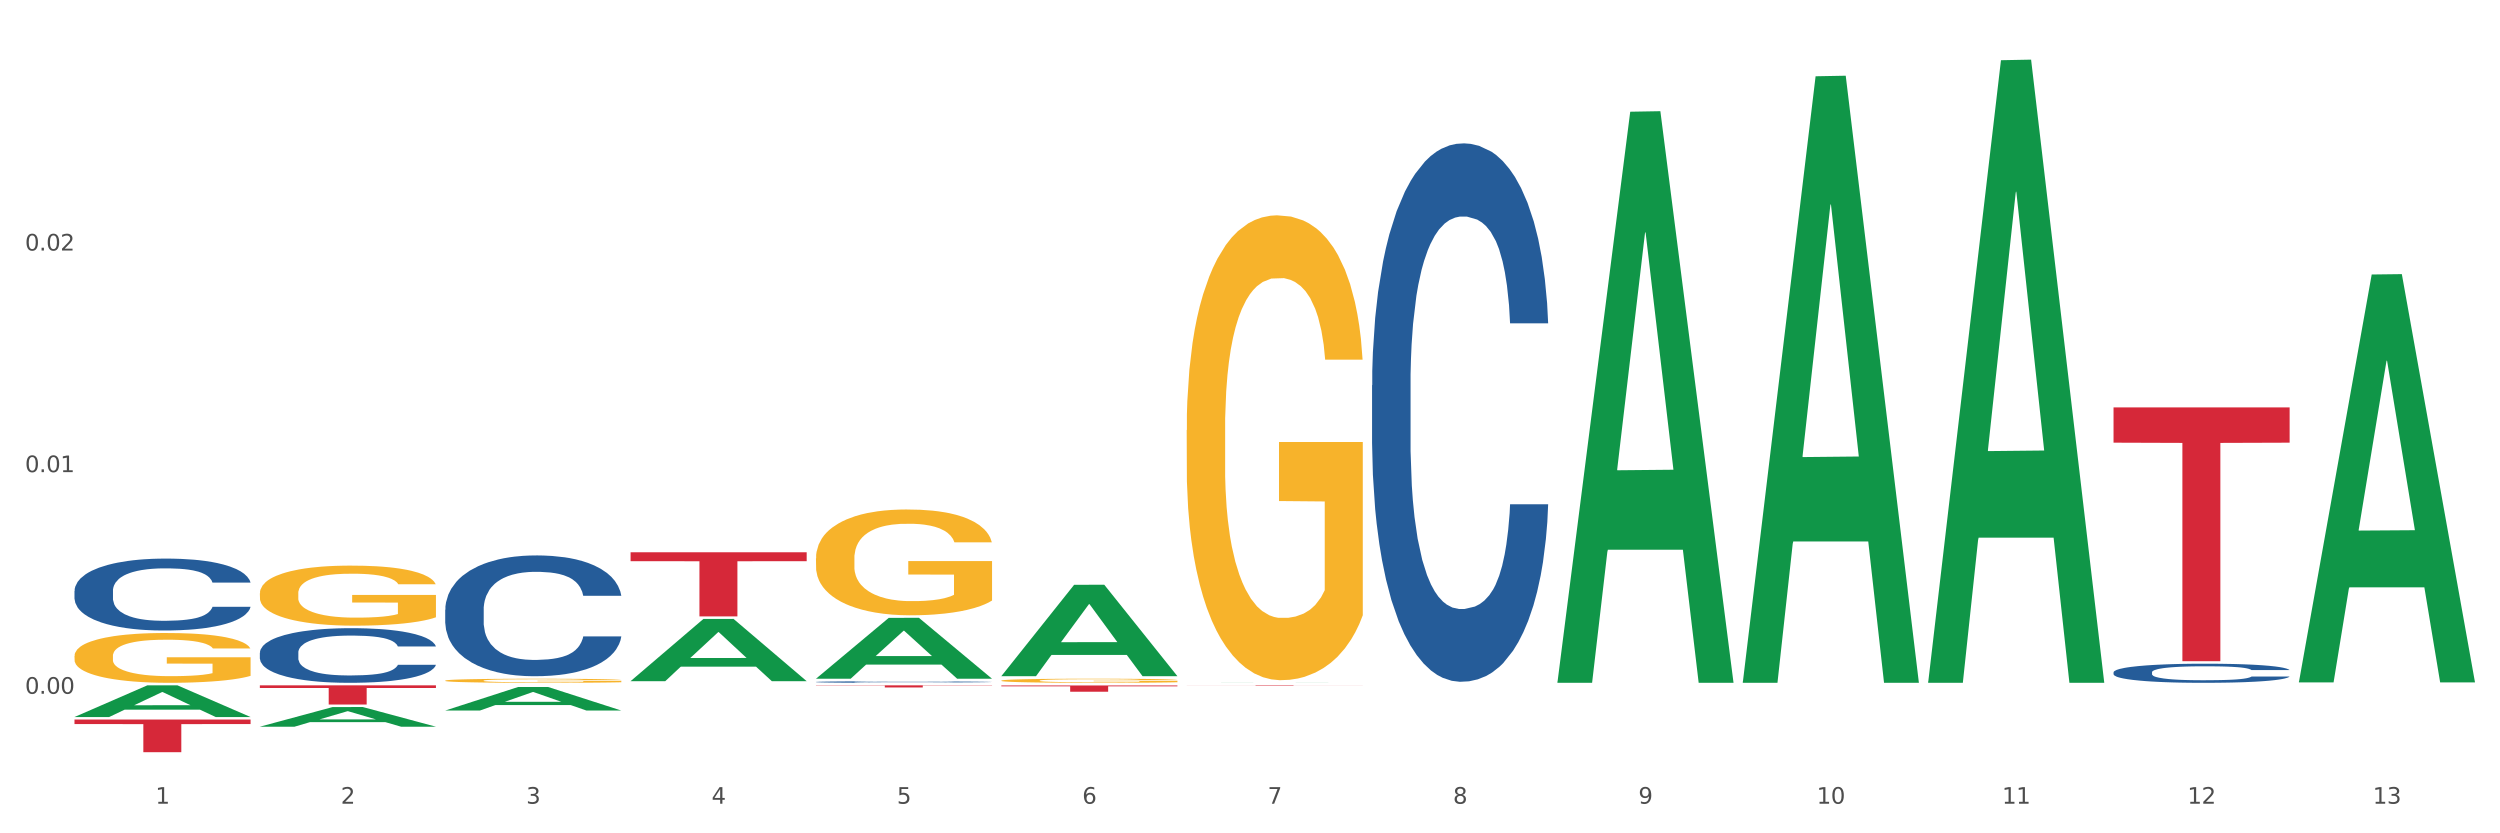 <?xml version="1.0" encoding="utf-8" standalone="no"?>
<!DOCTYPE svg PUBLIC "-//W3C//DTD SVG 1.1//EN"
  "http://www.w3.org/Graphics/SVG/1.1/DTD/svg11.dtd">
<svg xmlns:xlink="http://www.w3.org/1999/xlink" width="1080pt" height="360pt" viewBox="0 0 1080 360" xmlns="http://www.w3.org/2000/svg" version="1.1">
 <rect x="0" y="0" width="1080" height="360" fill="#333333" stroke="none"/>
 <defs>
  <style type="text/css">*{stroke-linejoin: round; stroke-linecap: butt}</style>
 </defs>
 <g id="figure_1">
  <g id="patch_1">
   <path d="M 0 360 
L 1080 360 
L 1080 0 
L 0 0 
z
" style="fill: #ffffff; stroke: #ffffff; stroke-linejoin: miter"/>
  </g>
  <g id="axes_1">
   <g id="matplotlib.axis_1">
    <g id="xtick_1">
     <g id="text_1">
      <!-- 1 -->
      <g style="fill: #4d4d4d" transform="translate(67.159 347.204) scale(0.096 -0.096)">
       <defs>
        <path id="DejaVuSans-31" d="M 794 531 
L 1825 531 
L 1825 4091 
L 703 3866 
L 703 4441 
L 1819 4666 
L 2450 4666 
L 2450 531 
L 3481 531 
L 3481 0 
L 794 0 
L 794 531 
z
" transform="scale(0.016)"/>
       </defs>
       <use xlink:href="#DejaVuSans-31"/>
      </g>
     </g>
    </g>
    <g id="xtick_2">
     <g id="text_2">
      <!-- 2 -->
      <g style="fill: #4d4d4d" transform="translate(147.238 347.204) scale(0.096 -0.096)">
       <defs>
        <path id="DejaVuSans-32" d="M 1228 531 
L 3431 531 
L 3431 0 
L 469 0 
L 469 531 
Q 828 903 1448 1529 
Q 2069 2156 2228 2338 
Q 2531 2678 2651 2914 
Q 2772 3150 2772 3378 
Q 2772 3750 2511 3984 
Q 2250 4219 1831 4219 
Q 1534 4219 1204 4116 
Q 875 4013 500 3803 
L 500 4441 
Q 881 4594 1212 4672 
Q 1544 4750 1819 4750 
Q 2544 4750 2975 4387 
Q 3406 4025 3406 3419 
Q 3406 3131 3298 2873 
Q 3191 2616 2906 2266 
Q 2828 2175 2409 1742 
Q 1991 1309 1228 531 
z
" transform="scale(0.016)"/>
       </defs>
       <use xlink:href="#DejaVuSans-32"/>
      </g>
     </g>
    </g>
    <g id="xtick_3">
     <g id="text_3">
      <!-- 3 -->
      <g style="fill: #4d4d4d" transform="translate(227.317 347.204) scale(0.096 -0.096)">
       <defs>
        <path id="DejaVuSans-33" d="M 2597 2516 
Q 3050 2419 3304 2112 
Q 3559 1806 3559 1356 
Q 3559 666 3084 287 
Q 2609 -91 1734 -91 
Q 1441 -91 1130 -33 
Q 819 25 488 141 
L 488 750 
Q 750 597 1062 519 
Q 1375 441 1716 441 
Q 2309 441 2620 675 
Q 2931 909 2931 1356 
Q 2931 1769 2642 2001 
Q 2353 2234 1838 2234 
L 1294 2234 
L 1294 2753 
L 1863 2753 
Q 2328 2753 2575 2939 
Q 2822 3125 2822 3475 
Q 2822 3834 2567 4026 
Q 2313 4219 1838 4219 
Q 1578 4219 1281 4162 
Q 984 4106 628 3988 
L 628 4550 
Q 988 4650 1302 4700 
Q 1616 4750 1894 4750 
Q 2613 4750 3031 4423 
Q 3450 4097 3450 3541 
Q 3450 3153 3228 2886 
Q 3006 2619 2597 2516 
z
" transform="scale(0.016)"/>
       </defs>
       <use xlink:href="#DejaVuSans-33"/>
      </g>
     </g>
    </g>
    <g id="xtick_4">
     <g id="text_4">
      <!-- 4 -->
      <g style="fill: #4d4d4d" transform="translate(307.396 347.204) scale(0.096 -0.096)">
       <defs>
        <path id="DejaVuSans-34" d="M 2419 4116 
L 825 1625 
L 2419 1625 
L 2419 4116 
z
M 2253 4666 
L 3047 4666 
L 3047 1625 
L 3713 1625 
L 3713 1100 
L 3047 1100 
L 3047 0 
L 2419 0 
L 2419 1100 
L 313 1100 
L 313 1709 
L 2253 4666 
z
" transform="scale(0.016)"/>
       </defs>
       <use xlink:href="#DejaVuSans-34"/>
      </g>
     </g>
    </g>
    <g id="xtick_5">
     <g id="text_5">
      <!-- 5 -->
      <g style="fill: #4d4d4d" transform="translate(387.475 347.204) scale(0.096 -0.096)">
       <defs>
        <path id="DejaVuSans-35" d="M 691 4666 
L 3169 4666 
L 3169 4134 
L 1269 4134 
L 1269 2991 
Q 1406 3038 1543 3061 
Q 1681 3084 1819 3084 
Q 2600 3084 3056 2656 
Q 3513 2228 3513 1497 
Q 3513 744 3044 326 
Q 2575 -91 1722 -91 
Q 1428 -91 1123 -41 
Q 819 9 494 109 
L 494 744 
Q 775 591 1075 516 
Q 1375 441 1709 441 
Q 2250 441 2565 725 
Q 2881 1009 2881 1497 
Q 2881 1984 2565 2268 
Q 2250 2553 1709 2553 
Q 1456 2553 1204 2497 
Q 953 2441 691 2322 
L 691 4666 
z
" transform="scale(0.016)"/>
       </defs>
       <use xlink:href="#DejaVuSans-35"/>
      </g>
     </g>
    </g>
    <g id="xtick_6">
     <g id="text_6">
      <!-- 6 -->
      <g style="fill: #4d4d4d" transform="translate(467.554 347.204) scale(0.096 -0.096)">
       <defs>
        <path id="DejaVuSans-36" d="M 2113 2584 
Q 1688 2584 1439 2293 
Q 1191 2003 1191 1497 
Q 1191 994 1439 701 
Q 1688 409 2113 409 
Q 2538 409 2786 701 
Q 3034 994 3034 1497 
Q 3034 2003 2786 2293 
Q 2538 2584 2113 2584 
z
M 3366 4563 
L 3366 3988 
Q 3128 4100 2886 4159 
Q 2644 4219 2406 4219 
Q 1781 4219 1451 3797 
Q 1122 3375 1075 2522 
Q 1259 2794 1537 2939 
Q 1816 3084 2150 3084 
Q 2853 3084 3261 2657 
Q 3669 2231 3669 1497 
Q 3669 778 3244 343 
Q 2819 -91 2113 -91 
Q 1303 -91 875 529 
Q 447 1150 447 2328 
Q 447 3434 972 4092 
Q 1497 4750 2381 4750 
Q 2619 4750 2861 4703 
Q 3103 4656 3366 4563 
z
" transform="scale(0.016)"/>
       </defs>
       <use xlink:href="#DejaVuSans-36"/>
      </g>
     </g>
    </g>
    <g id="xtick_7">
     <g id="text_7">
      <!-- 7 -->
      <g style="fill: #4d4d4d" transform="translate(547.634 347.204) scale(0.096 -0.096)">
       <defs>
        <path id="DejaVuSans-37" d="M 525 4666 
L 3525 4666 
L 3525 4397 
L 1831 0 
L 1172 0 
L 2766 4134 
L 525 4134 
L 525 4666 
z
" transform="scale(0.016)"/>
       </defs>
       <use xlink:href="#DejaVuSans-37"/>
      </g>
     </g>
    </g>
    <g id="xtick_8">
     <g id="text_8">
      <!-- 8 -->
      <g style="fill: #4d4d4d" transform="translate(627.713 347.204) scale(0.096 -0.096)">
       <defs>
        <path id="DejaVuSans-38" d="M 2034 2216 
Q 1584 2216 1326 1975 
Q 1069 1734 1069 1313 
Q 1069 891 1326 650 
Q 1584 409 2034 409 
Q 2484 409 2743 651 
Q 3003 894 3003 1313 
Q 3003 1734 2745 1975 
Q 2488 2216 2034 2216 
z
M 1403 2484 
Q 997 2584 770 2862 
Q 544 3141 544 3541 
Q 544 4100 942 4425 
Q 1341 4750 2034 4750 
Q 2731 4750 3128 4425 
Q 3525 4100 3525 3541 
Q 3525 3141 3298 2862 
Q 3072 2584 2669 2484 
Q 3125 2378 3379 2068 
Q 3634 1759 3634 1313 
Q 3634 634 3220 271 
Q 2806 -91 2034 -91 
Q 1263 -91 848 271 
Q 434 634 434 1313 
Q 434 1759 690 2068 
Q 947 2378 1403 2484 
z
M 1172 3481 
Q 1172 3119 1398 2916 
Q 1625 2713 2034 2713 
Q 2441 2713 2670 2916 
Q 2900 3119 2900 3481 
Q 2900 3844 2670 4047 
Q 2441 4250 2034 4250 
Q 1625 4250 1398 4047 
Q 1172 3844 1172 3481 
z
" transform="scale(0.016)"/>
       </defs>
       <use xlink:href="#DejaVuSans-38"/>
      </g>
     </g>
    </g>
    <g id="xtick_9">
     <g id="text_9">
      <!-- 9 -->
      <g style="fill: #4d4d4d" transform="translate(707.792 347.204) scale(0.096 -0.096)">
       <defs>
        <path id="DejaVuSans-39" d="M 703 97 
L 703 672 
Q 941 559 1184 500 
Q 1428 441 1663 441 
Q 2288 441 2617 861 
Q 2947 1281 2994 2138 
Q 2813 1869 2534 1725 
Q 2256 1581 1919 1581 
Q 1219 1581 811 2004 
Q 403 2428 403 3163 
Q 403 3881 828 4315 
Q 1253 4750 1959 4750 
Q 2769 4750 3195 4129 
Q 3622 3509 3622 2328 
Q 3622 1225 3098 567 
Q 2575 -91 1691 -91 
Q 1453 -91 1209 -44 
Q 966 3 703 97 
z
M 1959 2075 
Q 2384 2075 2632 2365 
Q 2881 2656 2881 3163 
Q 2881 3666 2632 3958 
Q 2384 4250 1959 4250 
Q 1534 4250 1286 3958 
Q 1038 3666 1038 3163 
Q 1038 2656 1286 2365 
Q 1534 2075 1959 2075 
z
" transform="scale(0.016)"/>
       </defs>
       <use xlink:href="#DejaVuSans-39"/>
      </g>
     </g>
    </g>
    <g id="xtick_10">
     <g id="text_10">
      <!-- 10 -->
      <g style="fill: #4d4d4d" transform="translate(784.817 347.204) scale(0.096 -0.096)">
       <defs>
        <path id="DejaVuSans-30" d="M 2034 4250 
Q 1547 4250 1301 3770 
Q 1056 3291 1056 2328 
Q 1056 1369 1301 889 
Q 1547 409 2034 409 
Q 2525 409 2770 889 
Q 3016 1369 3016 2328 
Q 3016 3291 2770 3770 
Q 2525 4250 2034 4250 
z
M 2034 4750 
Q 2819 4750 3233 4129 
Q 3647 3509 3647 2328 
Q 3647 1150 3233 529 
Q 2819 -91 2034 -91 
Q 1250 -91 836 529 
Q 422 1150 422 2328 
Q 422 3509 836 4129 
Q 1250 4750 2034 4750 
z
" transform="scale(0.016)"/>
       </defs>
       <use xlink:href="#DejaVuSans-31"/>
       <use xlink:href="#DejaVuSans-30" transform="translate(63.623 0)"/>
      </g>
     </g>
    </g>
    <g id="xtick_11">
     <g id="text_11">
      <!-- 11 -->
      <g style="fill: #4d4d4d" transform="translate(864.896 347.204) scale(0.096 -0.096)">
       <use xlink:href="#DejaVuSans-31"/>
       <use xlink:href="#DejaVuSans-31" transform="translate(63.623 0)"/>
      </g>
     </g>
    </g>
    <g id="xtick_12">
     <g id="text_12">
      <!-- 12 -->
      <g style="fill: #4d4d4d" transform="translate(944.975 347.204) scale(0.096 -0.096)">
       <use xlink:href="#DejaVuSans-31"/>
       <use xlink:href="#DejaVuSans-32" transform="translate(63.623 0)"/>
      </g>
     </g>
    </g>
    <g id="xtick_13">
     <g id="text_13">
      <!-- 13 -->
      <g style="fill: #4d4d4d" transform="translate(1025.054 347.204) scale(0.096 -0.096)">
       <use xlink:href="#DejaVuSans-31"/>
       <use xlink:href="#DejaVuSans-33" transform="translate(63.623 0)"/>
      </g>
     </g>
    </g>
    <g id="xtick_14"/>
    <g id="xtick_15"/>
    <g id="xtick_16"/>
    <g id="xtick_17"/>
    <g id="xtick_18"/>
    <g id="xtick_19"/>
    <g id="xtick_20"/>
    <g id="xtick_21"/>
    <g id="xtick_22"/>
    <g id="xtick_23"/>
    <g id="xtick_24"/>
    <g id="xtick_25"/>
   </g>
   <g id="matplotlib.axis_2">
    <g id="ytick_1">
     <g id="text_14">
      <!-- 0.00 -->
      <g style="fill: #4d4d4d" transform="translate(10.8 299.706) scale(0.096 -0.096)">
       <defs>
        <path id="DejaVuSans-2e" d="M 684 794 
L 1344 794 
L 1344 0 
L 684 0 
L 684 794 
z
" transform="scale(0.016)"/>
       </defs>
       <use xlink:href="#DejaVuSans-30"/>
       <use xlink:href="#DejaVuSans-2e" transform="translate(63.623 0)"/>
       <use xlink:href="#DejaVuSans-30" transform="translate(95.41 0)"/>
       <use xlink:href="#DejaVuSans-30" transform="translate(159.033 0)"/>
      </g>
     </g>
    </g>
    <g id="ytick_2">
     <g id="text_15">
      <!-- 0.01 -->
      <g style="fill: #4d4d4d" transform="translate(10.8 203.969) scale(0.096 -0.096)">
       <use xlink:href="#DejaVuSans-30"/>
       <use xlink:href="#DejaVuSans-2e" transform="translate(63.623 0)"/>
       <use xlink:href="#DejaVuSans-30" transform="translate(95.41 0)"/>
       <use xlink:href="#DejaVuSans-31" transform="translate(159.033 0)"/>
      </g>
     </g>
    </g>
    <g id="ytick_3">
     <g id="text_16">
      <!-- 0.02 -->
      <g style="fill: #4d4d4d" transform="translate(10.8 108.233) scale(0.096 -0.096)">
       <use xlink:href="#DejaVuSans-30"/>
       <use xlink:href="#DejaVuSans-2e" transform="translate(63.623 0)"/>
       <use xlink:href="#DejaVuSans-30" transform="translate(95.41 0)"/>
       <use xlink:href="#DejaVuSans-32" transform="translate(159.033 0)"/>
      </g>
     </g>
    </g>
    <g id="ytick_4"/>
    <g id="ytick_5"/>
    <g id="ytick_6"/>
   </g>
   <g id="PolyCollection_1">
    <path d="M 32.175 309.735 
L 32.253 309.722 
L 63.625 296.071 
L 76.644 296.058 
L 108.25 309.76 
L 93.192 309.76 
L 86.369 306.57 
L 53.978 306.57 
L 53.743 306.621 
L 47.155 309.76 
L 32.175 309.76 
L 32.175 309.735 
L 58.056 304.665 
L 82.291 304.653 
L 70.291 298.979 
L 70.134 298.953 
L 69.977 298.992 
L 57.978 304.653 
L 58.056 304.665 
L 32.175 309.735 
z
" clip-path="url(#p85e6bc191e)" style="fill: #109648"/>
    <path d="M 352.492 296.058 
L 428.567 296.058 
L 428.567 296.189 
L 398.641 296.19 
L 398.641 296.997 
L 382.237 296.997 
L 382.237 296.19 
L 352.492 296.189 
L 352.492 296.059 
L 352.492 296.058 
z
" clip-path="url(#p85e6bc191e)" style="fill: #d62839"/>
    <path d="M 272.412 238.583 
L 348.488 238.583 
L 348.488 242.433 
L 318.562 242.459 
L 318.562 266.282 
L 302.157 266.282 
L 302.157 242.459 
L 272.412 242.433 
L 272.412 238.609 
L 272.412 238.583 
z
" clip-path="url(#p85e6bc191e)" style="fill: #d62839"/>
    <path d="M 32.175 310.841 
L 108.25 310.841 
L 108.25 312.802 
L 78.325 312.815 
L 78.325 324.95 
L 61.92 324.95 
L 61.92 312.815 
L 32.175 312.802 
L 32.175 310.855 
L 32.175 310.841 
z
" clip-path="url(#p85e6bc191e)" style="fill: #d62839"/>
    <path d="M 32.175 255.268 
L 32.265 255.239 
L 32.265 254.445 
L 32.535 253.367 
L 33.524 251.381 
L 34.783 249.877 
L 36.941 248.118 
L 38.11 247.381 
L 39.639 246.558 
L 42.786 245.224 
L 46.383 244.09 
L 48.901 243.465 
L 50.789 243.068 
L 55.016 242.359 
L 57.443 242.047 
L 59.961 241.791 
L 62.119 241.621 
L 65.716 241.423 
L 68.594 241.338 
L 71.921 241.309 
L 74.709 241.338 
L 78.396 241.451 
L 83.791 241.791 
L 85.859 241.99 
L 88.647 242.33 
L 91.524 242.784 
L 93.862 243.238 
L 96.56 243.891 
L 99.348 244.742 
L 102.045 245.82 
L 103.934 246.813 
L 105.463 247.863 
L 106.811 249.14 
L 107.801 250.53 
L 108.25 251.693 
L 91.794 251.693 
L 91.345 250.643 
L 90.445 249.508 
L 89.546 248.742 
L 88.557 248.118 
L 87.028 247.409 
L 85.679 246.955 
L 83.431 246.416 
L 81.363 246.076 
L 79.655 245.877 
L 77.586 245.707 
L 73.18 245.536 
L 70.033 245.536 
L 68.054 245.593 
L 65.627 245.735 
L 63.558 245.934 
L 61.13 246.274 
L 59.242 246.643 
L 57.354 247.125 
L 56.274 247.466 
L 54.656 248.09 
L 53.577 248.601 
L 52.138 249.48 
L 51.329 250.104 
L 49.89 251.721 
L 49.26 252.913 
L 48.991 253.736 
L 48.811 254.644 
L 48.811 259.07 
L 49.35 261.056 
L 49.8 261.907 
L 50.519 262.871 
L 51.868 264.12 
L 53.847 265.34 
L 55.915 266.219 
L 57.623 266.758 
L 59.242 267.155 
L 60.861 267.467 
L 62.839 267.751 
L 64.457 267.921 
L 66.885 268.092 
L 69.763 268.177 
L 72.011 268.177 
L 76.597 268.035 
L 78.665 267.893 
L 80.644 267.694 
L 82.802 267.382 
L 84.51 267.042 
L 85.5 266.787 
L 87.118 266.247 
L 88.377 265.68 
L 89.456 265.028 
L 90.176 264.46 
L 90.985 263.609 
L 91.614 262.644 
L 91.794 262.134 
L 108.25 262.134 
L 107.89 263.155 
L 107.261 264.148 
L 106.002 265.481 
L 105.013 266.247 
L 103.484 267.184 
L 101.866 267.978 
L 99.618 268.858 
L 97.549 269.51 
L 95.391 270.078 
L 93.053 270.588 
L 88.827 271.298 
L 87.298 271.496 
L 84.061 271.837 
L 81.543 272.035 
L 77.856 272.234 
L 74.079 272.347 
L 70.123 272.376 
L 66.616 272.319 
L 62.749 272.149 
L 60.321 271.978 
L 57.623 271.723 
L 54.476 271.326 
L 51.509 270.844 
L 48.721 270.276 
L 46.113 269.624 
L 43.685 268.886 
L 40.538 267.666 
L 38.2 266.474 
L 36.491 265.368 
L 35.322 264.432 
L 34.153 263.24 
L 33.524 262.417 
L 32.535 260.431 
L 32.175 258.587 
L 32.175 255.268 
z
" clip-path="url(#p85e6bc191e)" style="fill: #255c99"/>
    <path d="M 112.254 281.979 
L 112.344 281.958 
L 112.344 281.354 
L 112.614 280.535 
L 113.603 279.026 
L 114.862 277.884 
L 117.02 276.548 
L 118.189 275.987 
L 119.718 275.362 
L 122.865 274.349 
L 126.462 273.487 
L 128.98 273.012 
L 130.868 272.711 
L 135.095 272.172 
L 137.523 271.935 
L 140.04 271.741 
L 142.199 271.611 
L 145.796 271.461 
L 148.673 271.396 
L 152 271.374 
L 154.788 271.396 
L 158.475 271.482 
L 163.87 271.741 
L 165.938 271.892 
L 168.726 272.15 
L 171.604 272.495 
L 173.942 272.84 
L 176.639 273.336 
L 179.427 273.982 
L 182.125 274.802 
L 184.013 275.556 
L 185.542 276.354 
L 186.891 277.323 
L 187.88 278.38 
L 188.329 279.263 
L 171.873 279.263 
L 171.424 278.466 
L 170.525 277.604 
L 169.625 277.022 
L 168.636 276.548 
L 167.107 276.009 
L 165.759 275.664 
L 163.51 275.254 
L 161.442 274.996 
L 159.734 274.845 
L 157.665 274.715 
L 153.259 274.586 
L 150.112 274.586 
L 148.134 274.629 
L 145.706 274.737 
L 143.637 274.888 
L 141.209 275.146 
L 139.321 275.427 
L 137.433 275.793 
L 136.354 276.052 
L 134.735 276.526 
L 133.656 276.914 
L 132.217 277.582 
L 131.408 278.056 
L 129.969 279.285 
L 129.34 280.19 
L 129.07 280.815 
L 128.89 281.505 
L 128.89 284.868 
L 129.43 286.377 
L 129.879 287.023 
L 130.599 287.756 
L 131.947 288.705 
L 133.926 289.631 
L 135.994 290.3 
L 137.702 290.709 
L 139.321 291.011 
L 140.94 291.248 
L 142.918 291.464 
L 144.537 291.593 
L 146.965 291.722 
L 149.842 291.787 
L 152.09 291.787 
L 156.676 291.679 
L 158.745 291.571 
L 160.723 291.421 
L 162.881 291.183 
L 164.59 290.925 
L 165.579 290.731 
L 167.197 290.321 
L 168.456 289.89 
L 169.535 289.394 
L 170.255 288.963 
L 171.064 288.317 
L 171.694 287.584 
L 171.873 287.196 
L 188.329 287.196 
L 187.97 287.972 
L 187.34 288.726 
L 186.081 289.739 
L 185.092 290.321 
L 183.563 291.033 
L 181.945 291.636 
L 179.697 292.304 
L 177.628 292.8 
L 175.47 293.231 
L 173.132 293.619 
L 168.906 294.158 
L 167.377 294.309 
L 164.14 294.568 
L 161.622 294.718 
L 157.935 294.869 
L 154.158 294.956 
L 150.202 294.977 
L 146.695 294.934 
L 142.828 294.805 
L 140.4 294.675 
L 137.702 294.481 
L 134.555 294.18 
L 131.588 293.813 
L 128.8 293.382 
L 126.192 292.886 
L 123.764 292.326 
L 120.617 291.399 
L 118.279 290.494 
L 116.57 289.653 
L 115.401 288.942 
L 114.232 288.036 
L 113.603 287.411 
L 112.614 285.902 
L 112.254 284.501 
L 112.254 281.979 
z
" clip-path="url(#p85e6bc191e)" style="fill: #255c99"/>
    <path d="M 192.333 263.392 
L 192.423 263.344 
L 192.423 262.009 
L 192.693 260.198 
L 193.682 256.862 
L 194.941 254.336 
L 197.099 251.38 
L 198.268 250.141 
L 199.797 248.759 
L 202.944 246.519 
L 206.541 244.612 
L 209.059 243.564 
L 210.947 242.896 
L 215.174 241.705 
L 217.602 241.18 
L 220.12 240.751 
L 222.278 240.465 
L 225.875 240.132 
L 228.752 239.989 
L 232.079 239.941 
L 234.867 239.989 
L 238.554 240.179 
L 243.949 240.751 
L 246.018 241.085 
L 248.805 241.657 
L 251.683 242.42 
L 254.021 243.182 
L 256.718 244.278 
L 259.506 245.708 
L 262.204 247.52 
L 264.092 249.188 
L 265.621 250.951 
L 266.97 253.096 
L 267.959 255.432 
L 268.408 257.386 
L 251.953 257.386 
L 251.503 255.623 
L 250.604 253.716 
L 249.704 252.429 
L 248.715 251.38 
L 247.187 250.189 
L 245.838 249.426 
L 243.59 248.521 
L 241.521 247.949 
L 239.813 247.615 
L 237.745 247.329 
L 233.338 247.043 
L 230.191 247.043 
L 228.213 247.138 
L 225.785 247.377 
L 223.717 247.71 
L 221.289 248.282 
L 219.4 248.902 
L 217.512 249.712 
L 216.433 250.284 
L 214.814 251.333 
L 213.735 252.191 
L 212.296 253.668 
L 211.487 254.717 
L 210.048 257.434 
L 209.419 259.436 
L 209.149 260.818 
L 208.969 262.343 
L 208.969 269.779 
L 209.509 273.115 
L 209.958 274.545 
L 210.678 276.166 
L 212.027 278.263 
L 214.005 280.312 
L 216.073 281.79 
L 217.782 282.696 
L 219.4 283.363 
L 221.019 283.887 
L 222.997 284.364 
L 224.616 284.65 
L 227.044 284.936 
L 229.921 285.079 
L 232.169 285.079 
L 236.755 284.84 
L 238.824 284.602 
L 240.802 284.269 
L 242.96 283.744 
L 244.669 283.172 
L 245.658 282.743 
L 247.276 281.838 
L 248.535 280.884 
L 249.615 279.788 
L 250.334 278.835 
L 251.143 277.405 
L 251.773 275.784 
L 251.953 274.926 
L 268.408 274.926 
L 268.049 276.642 
L 267.419 278.311 
L 266.16 280.551 
L 265.171 281.838 
L 263.643 283.411 
L 262.024 284.745 
L 259.776 286.223 
L 257.708 287.319 
L 255.549 288.272 
L 253.211 289.13 
L 248.985 290.322 
L 247.456 290.655 
L 244.219 291.227 
L 241.701 291.561 
L 238.014 291.895 
L 234.238 292.085 
L 230.281 292.133 
L 226.774 292.038 
L 222.907 291.752 
L 220.479 291.466 
L 217.782 291.037 
L 214.634 290.369 
L 211.667 289.559 
L 208.879 288.606 
L 206.271 287.51 
L 203.843 286.27 
L 200.696 284.221 
L 198.358 282.219 
L 196.65 280.36 
L 195.481 278.787 
L 194.312 276.785 
L 193.682 275.403 
L 192.693 272.067 
L 192.333 268.968 
L 192.333 263.392 
z
" clip-path="url(#p85e6bc191e)" style="fill: #255c99"/>
    <path d="M 112.254 256.335 
L 112.344 256.311 
L 112.344 255.458 
L 112.524 254.723 
L 113.422 252.946 
L 114.769 251.477 
L 115.757 250.695 
L 116.745 250.055 
L 117.913 249.415 
L 119.35 248.751 
L 121.954 247.78 
L 123.571 247.282 
L 125.547 246.761 
L 129.14 246.002 
L 131.744 245.576 
L 134.439 245.22 
L 138.84 244.794 
L 141.714 244.604 
L 144.768 244.462 
L 148.45 244.367 
L 151.235 244.344 
L 157.342 244.415 
L 162.552 244.628 
L 165.067 244.794 
L 168.3 245.078 
L 170.007 245.268 
L 172.791 245.647 
L 175.665 246.145 
L 177.641 246.571 
L 180.605 247.377 
L 182.85 248.183 
L 184.916 249.178 
L 185.994 249.865 
L 186.802 250.505 
L 187.521 251.24 
L 188.24 252.401 
L 172.072 252.401 
L 171.444 251.571 
L 170.456 250.789 
L 169.019 250.031 
L 167.761 249.557 
L 165.606 248.965 
L 163.63 248.585 
L 161.564 248.301 
L 159.049 248.064 
L 157.073 247.946 
L 154.289 247.851 
L 148.81 247.875 
L 145.127 248.064 
L 142.612 248.301 
L 140.996 248.514 
L 139.559 248.751 
L 137.942 249.083 
L 136.056 249.581 
L 134.708 250.031 
L 133.361 250.6 
L 132.283 251.169 
L 131.295 251.832 
L 130.487 252.543 
L 129.858 253.278 
L 129.319 254.178 
L 128.87 255.671 
L 128.87 258.918 
L 129.05 259.653 
L 129.499 260.624 
L 130.038 261.359 
L 130.936 262.236 
L 131.744 262.828 
L 133.271 263.681 
L 134.978 264.392 
L 136.325 264.842 
L 137.672 265.222 
L 140.008 265.743 
L 142.612 266.17 
L 144.858 266.43 
L 147.912 266.667 
L 149.977 266.762 
L 151.774 266.809 
L 156.175 266.809 
L 159.318 266.738 
L 162.821 266.572 
L 165.516 266.359 
L 167.761 266.099 
L 170.276 265.672 
L 171.893 265.269 
L 171.893 260.316 
L 152.133 260.292 
L 152.133 256.998 
L 188.329 256.998 
L 188.329 266.667 
L 186.802 267.165 
L 185.096 267.615 
L 183.3 268.018 
L 180.605 268.516 
L 177.372 268.99 
L 174.497 269.321 
L 171.444 269.606 
L 167.851 269.867 
L 163.181 270.104 
L 160.306 270.198 
L 156.714 270.269 
L 152.492 270.293 
L 148.81 270.246 
L 145.217 270.127 
L 141.445 269.914 
L 137.762 269.606 
L 134.978 269.298 
L 132.194 268.919 
L 129.23 268.421 
L 126.894 267.947 
L 125.098 267.52 
L 123.122 266.975 
L 120.966 266.264 
L 119.35 265.625 
L 117.913 264.961 
L 116.386 264.108 
L 115.308 263.373 
L 114.23 262.449 
L 113.601 261.762 
L 112.883 260.695 
L 112.344 259.202 
L 112.254 256.335 
z
" clip-path="url(#p85e6bc191e)" style="fill: #f7b32b"/>
    <path d="M 192.333 294.029 
L 192.423 294.027 
L 192.423 293.969 
L 192.603 293.919 
L 193.501 293.799 
L 194.848 293.699 
L 195.836 293.646 
L 196.824 293.602 
L 197.992 293.559 
L 199.429 293.514 
L 202.034 293.448 
L 203.65 293.414 
L 205.626 293.378 
L 209.219 293.327 
L 211.824 293.298 
L 214.518 293.274 
L 218.919 293.245 
L 221.793 293.232 
L 224.847 293.222 
L 228.53 293.216 
L 231.314 293.214 
L 237.422 293.219 
L 242.631 293.234 
L 245.146 293.245 
L 248.379 293.264 
L 250.086 293.277 
L 252.87 293.303 
L 255.744 293.337 
L 257.72 293.366 
L 260.684 293.42 
L 262.93 293.475 
L 264.995 293.543 
L 266.073 293.589 
L 266.882 293.633 
L 267.6 293.683 
L 268.319 293.762 
L 252.152 293.762 
L 251.523 293.705 
L 250.535 293.652 
L 249.098 293.601 
L 247.84 293.568 
L 245.685 293.528 
L 243.709 293.502 
L 241.643 293.483 
L 239.128 293.467 
L 237.152 293.459 
L 234.368 293.453 
L 228.889 293.454 
L 225.206 293.467 
L 222.692 293.483 
L 221.075 293.498 
L 219.638 293.514 
L 218.021 293.536 
L 216.135 293.57 
L 214.788 293.601 
L 213.44 293.639 
L 212.363 293.678 
L 211.375 293.723 
L 210.566 293.771 
L 209.937 293.821 
L 209.399 293.882 
L 208.949 293.984 
L 208.949 294.204 
L 209.129 294.254 
L 209.578 294.32 
L 210.117 294.37 
L 211.015 294.43 
L 211.824 294.47 
L 213.351 294.528 
L 215.057 294.576 
L 216.404 294.607 
L 217.752 294.633 
L 220.087 294.668 
L 222.692 294.697 
L 224.937 294.715 
L 227.991 294.731 
L 230.057 294.737 
L 231.853 294.74 
L 236.254 294.74 
L 239.398 294.736 
L 242.9 294.724 
L 245.595 294.71 
L 247.84 294.692 
L 250.355 294.663 
L 251.972 294.636 
L 251.972 294.299 
L 232.212 294.298 
L 232.212 294.074 
L 268.408 294.074 
L 268.408 294.731 
L 266.882 294.765 
L 265.175 294.795 
L 263.379 294.823 
L 260.684 294.856 
L 257.451 294.889 
L 254.577 294.911 
L 251.523 294.93 
L 247.93 294.948 
L 243.26 294.964 
L 240.386 294.971 
L 236.793 294.975 
L 232.571 294.977 
L 228.889 294.974 
L 225.296 294.966 
L 221.524 294.951 
L 217.841 294.93 
L 215.057 294.909 
L 212.273 294.884 
L 209.309 294.85 
L 206.974 294.818 
L 205.177 294.789 
L 203.201 294.752 
L 201.046 294.703 
L 199.429 294.66 
L 197.992 294.615 
L 196.465 294.557 
L 195.387 294.507 
L 194.309 294.444 
L 193.681 294.398 
L 192.962 294.325 
L 192.423 294.224 
L 192.333 294.029 
z
" clip-path="url(#p85e6bc191e)" style="fill: #f7b32b"/>
    <path d="M 352.492 241.22 
L 352.581 241.179 
L 352.581 239.676 
L 352.761 238.382 
L 353.659 235.25 
L 355.006 232.662 
L 355.994 231.284 
L 356.982 230.157 
L 358.15 229.03 
L 359.587 227.861 
L 362.192 226.149 
L 363.809 225.272 
L 365.785 224.354 
L 369.377 223.018 
L 371.982 222.266 
L 374.676 221.64 
L 379.078 220.889 
L 381.952 220.555 
L 385.005 220.304 
L 388.688 220.137 
L 391.472 220.095 
L 397.58 220.221 
L 402.789 220.596 
L 405.304 220.889 
L 408.538 221.39 
L 410.244 221.724 
L 413.028 222.392 
L 415.903 223.268 
L 417.879 224.02 
L 420.843 225.439 
L 423.088 226.859 
L 425.154 228.612 
L 426.232 229.823 
L 427.04 230.95 
L 427.758 232.244 
L 428.477 234.29 
L 412.31 234.29 
L 411.681 232.829 
L 410.693 231.451 
L 409.256 230.115 
L 407.999 229.28 
L 405.843 228.236 
L 403.867 227.569 
L 401.801 227.068 
L 399.286 226.65 
L 397.31 226.441 
L 394.526 226.274 
L 389.047 226.316 
L 385.365 226.65 
L 382.85 227.068 
L 381.233 227.443 
L 379.796 227.861 
L 378.179 228.445 
L 376.293 229.322 
L 374.946 230.115 
L 373.599 231.117 
L 372.521 232.119 
L 371.533 233.288 
L 370.724 234.541 
L 370.096 235.835 
L 369.557 237.421 
L 369.108 240.051 
L 369.108 245.771 
L 369.287 247.065 
L 369.737 248.777 
L 370.275 250.071 
L 371.174 251.616 
L 371.982 252.66 
L 373.509 254.163 
L 375.215 255.415 
L 376.563 256.208 
L 377.91 256.876 
L 380.245 257.795 
L 382.85 258.546 
L 385.095 259.006 
L 388.149 259.423 
L 390.215 259.59 
L 392.011 259.674 
L 396.412 259.674 
L 399.556 259.548 
L 403.059 259.256 
L 405.753 258.88 
L 407.999 258.421 
L 410.514 257.67 
L 412.13 256.96 
L 412.13 248.234 
L 392.37 248.193 
L 392.37 242.389 
L 428.567 242.389 
L 428.567 259.423 
L 427.04 260.3 
L 425.333 261.093 
L 423.537 261.803 
L 420.843 262.68 
L 417.609 263.514 
L 414.735 264.099 
L 411.681 264.6 
L 408.088 265.059 
L 403.418 265.477 
L 400.544 265.644 
L 396.951 265.769 
L 392.73 265.811 
L 389.047 265.727 
L 385.455 265.518 
L 381.682 265.143 
L 378 264.6 
L 375.215 264.057 
L 372.431 263.389 
L 369.467 262.513 
L 367.132 261.678 
L 365.335 260.926 
L 363.359 259.966 
L 361.204 258.713 
L 359.587 257.586 
L 358.15 256.417 
L 356.623 254.914 
L 355.545 253.62 
L 354.468 251.992 
L 353.839 250.781 
L 353.12 248.902 
L 352.581 246.272 
L 352.492 241.22 
z
" clip-path="url(#p85e6bc191e)" style="fill: #f7b32b"/>
    <path d="M 432.571 294.022 
L 432.661 294.021 
L 432.661 293.962 
L 432.84 293.912 
L 433.738 293.79 
L 435.086 293.69 
L 436.074 293.636 
L 437.062 293.593 
L 438.229 293.549 
L 439.666 293.503 
L 442.271 293.437 
L 443.888 293.403 
L 445.864 293.367 
L 449.456 293.315 
L 452.061 293.286 
L 454.756 293.262 
L 459.157 293.233 
L 462.031 293.22 
L 465.085 293.21 
L 468.767 293.203 
L 471.551 293.202 
L 477.659 293.207 
L 482.868 293.221 
L 485.383 293.233 
L 488.617 293.252 
L 490.323 293.265 
L 493.108 293.291 
L 495.982 293.325 
L 497.958 293.354 
L 500.922 293.409 
L 503.167 293.464 
L 505.233 293.533 
L 506.311 293.58 
L 507.119 293.623 
L 507.838 293.674 
L 508.556 293.753 
L 492.389 293.753 
L 491.76 293.696 
L 490.772 293.643 
L 489.335 293.591 
L 488.078 293.559 
L 485.922 293.518 
L 483.946 293.492 
L 481.88 293.473 
L 479.366 293.456 
L 477.39 293.448 
L 474.605 293.442 
L 469.126 293.443 
L 465.444 293.456 
L 462.929 293.473 
L 461.312 293.487 
L 459.875 293.503 
L 458.258 293.526 
L 456.372 293.56 
L 455.025 293.591 
L 453.678 293.63 
L 452.6 293.669 
L 451.612 293.714 
L 450.804 293.763 
L 450.175 293.813 
L 449.636 293.875 
L 449.187 293.977 
L 449.187 294.199 
L 449.367 294.249 
L 449.816 294.316 
L 450.355 294.366 
L 451.253 294.426 
L 452.061 294.466 
L 453.588 294.525 
L 455.295 294.573 
L 456.642 294.604 
L 457.989 294.63 
L 460.324 294.666 
L 462.929 294.695 
L 465.174 294.713 
L 468.228 294.729 
L 470.294 294.736 
L 472.09 294.739 
L 476.491 294.739 
L 479.635 294.734 
L 483.138 294.723 
L 485.832 294.708 
L 488.078 294.69 
L 490.593 294.661 
L 492.209 294.633 
L 492.209 294.295 
L 472.45 294.293 
L 472.45 294.068 
L 508.646 294.068 
L 508.646 294.729 
L 507.119 294.763 
L 505.413 294.794 
L 503.616 294.821 
L 500.922 294.856 
L 497.688 294.888 
L 494.814 294.911 
L 491.76 294.93 
L 488.168 294.948 
L 483.497 294.964 
L 480.623 294.971 
L 477.03 294.975 
L 472.809 294.977 
L 469.126 294.974 
L 465.534 294.966 
L 461.761 294.951 
L 458.079 294.93 
L 455.295 294.909 
L 452.51 294.883 
L 449.546 294.849 
L 447.211 294.817 
L 445.415 294.787 
L 443.439 294.75 
L 441.283 294.701 
L 439.666 294.658 
L 438.229 294.612 
L 436.702 294.554 
L 435.625 294.504 
L 434.547 294.44 
L 433.918 294.393 
L 433.199 294.32 
L 432.661 294.218 
L 432.571 294.022 
z
" clip-path="url(#p85e6bc191e)" style="fill: #f7b32b"/>
    <path d="M 512.65 185.817 
L 512.74 185.633 
L 512.74 179.03 
L 512.919 173.345 
L 513.818 159.588 
L 515.165 148.216 
L 516.153 142.164 
L 517.141 137.211 
L 518.308 132.259 
L 519.745 127.123 
L 522.35 119.603 
L 523.967 115.752 
L 525.943 111.716 
L 529.536 105.847 
L 532.14 102.546 
L 534.835 99.794 
L 539.236 96.493 
L 542.11 95.025 
L 545.164 93.925 
L 548.846 93.191 
L 551.631 93.008 
L 557.738 93.558 
L 562.948 95.209 
L 565.462 96.493 
L 568.696 98.694 
L 570.402 100.161 
L 573.187 103.096 
L 576.061 106.948 
L 578.037 110.249 
L 581.001 116.485 
L 583.246 122.721 
L 585.312 130.425 
L 586.39 135.744 
L 587.198 140.696 
L 587.917 146.382 
L 588.635 155.37 
L 572.468 155.37 
L 571.839 148.95 
L 570.851 142.897 
L 569.414 137.028 
L 568.157 133.36 
L 566.001 128.774 
L 564.025 125.84 
L 561.96 123.638 
L 559.445 121.804 
L 557.469 120.887 
L 554.684 120.154 
L 549.206 120.337 
L 545.523 121.804 
L 543.008 123.638 
L 541.391 125.289 
L 539.954 127.123 
L 538.338 129.691 
L 536.451 133.543 
L 535.104 137.028 
L 533.757 141.43 
L 532.679 145.832 
L 531.691 150.968 
L 530.883 156.47 
L 530.254 162.156 
L 529.715 169.126 
L 529.266 180.681 
L 529.266 205.809 
L 529.446 211.495 
L 529.895 219.015 
L 530.434 224.701 
L 531.332 231.488 
L 532.14 236.073 
L 533.667 242.676 
L 535.374 248.179 
L 536.721 251.664 
L 538.068 254.598 
L 540.403 258.633 
L 543.008 261.935 
L 545.254 263.953 
L 548.307 265.787 
L 550.373 266.52 
L 552.169 266.887 
L 556.571 266.887 
L 559.714 266.337 
L 563.217 265.053 
L 565.912 263.402 
L 568.157 261.385 
L 570.672 258.083 
L 572.289 254.965 
L 572.289 216.631 
L 552.529 216.448 
L 552.529 190.953 
L 588.725 190.953 
L 588.725 265.787 
L 587.198 269.638 
L 585.492 273.123 
L 583.695 276.241 
L 581.001 280.093 
L 577.767 283.762 
L 574.893 286.329 
L 571.839 288.53 
L 568.247 290.548 
L 563.576 292.382 
L 560.702 293.116 
L 557.109 293.666 
L 552.888 293.849 
L 549.206 293.483 
L 545.613 292.566 
L 541.841 290.915 
L 538.158 288.53 
L 535.374 286.146 
L 532.589 283.211 
L 529.625 279.36 
L 527.29 275.691 
L 525.494 272.39 
L 523.518 268.171 
L 521.362 262.669 
L 519.745 257.716 
L 518.308 252.581 
L 516.781 245.978 
L 515.704 240.292 
L 514.626 233.138 
L 513.997 227.819 
L 513.279 219.566 
L 512.74 208.01 
L 512.65 185.817 
z
" clip-path="url(#p85e6bc191e)" style="fill: #f7b32b"/>
    <path d="M 352.492 294.608 
L 352.582 294.608 
L 352.582 294.591 
L 352.851 294.567 
L 353.84 294.524 
L 355.099 294.492 
L 357.258 294.454 
L 358.427 294.438 
L 359.955 294.421 
L 363.103 294.392 
L 366.699 294.367 
L 369.217 294.354 
L 371.106 294.345 
L 375.332 294.33 
L 377.76 294.323 
L 380.278 294.318 
L 382.436 294.314 
L 386.033 294.31 
L 388.911 294.308 
L 392.238 294.307 
L 395.025 294.308 
L 398.712 294.31 
L 404.108 294.318 
L 406.176 294.322 
L 408.963 294.329 
L 411.841 294.339 
L 414.179 294.349 
L 416.877 294.363 
L 419.664 294.381 
L 422.362 294.405 
L 424.25 294.426 
L 425.779 294.449 
L 427.128 294.476 
L 428.117 294.506 
L 428.567 294.531 
L 412.111 294.531 
L 411.661 294.509 
L 410.762 294.484 
L 409.863 294.468 
L 408.874 294.454 
L 407.345 294.439 
L 405.996 294.429 
L 403.748 294.417 
L 401.68 294.41 
L 399.971 294.406 
L 397.903 294.402 
L 393.497 294.399 
L 390.349 294.399 
L 388.371 294.4 
L 385.943 294.403 
L 383.875 294.407 
L 381.447 294.414 
L 379.559 294.422 
L 377.67 294.433 
L 376.591 294.44 
L 374.972 294.454 
L 373.893 294.465 
L 372.455 294.484 
L 371.645 294.497 
L 370.207 294.532 
L 369.577 294.558 
L 369.307 294.575 
L 369.127 294.595 
L 369.127 294.69 
L 369.667 294.733 
L 370.117 294.751 
L 370.836 294.772 
L 372.185 294.799 
L 374.163 294.825 
L 376.231 294.844 
L 377.94 294.856 
L 379.559 294.865 
L 381.177 294.871 
L 383.155 294.877 
L 384.774 294.881 
L 387.202 294.885 
L 390.08 294.887 
L 392.328 294.887 
L 396.914 294.884 
L 398.982 294.88 
L 400.96 294.876 
L 403.118 294.869 
L 404.827 294.862 
L 405.816 294.857 
L 407.435 294.845 
L 408.694 294.833 
L 409.773 294.819 
L 410.492 294.806 
L 411.302 294.788 
L 411.931 294.767 
L 412.111 294.756 
L 428.567 294.756 
L 428.207 294.778 
L 427.578 294.8 
L 426.319 294.828 
L 425.33 294.845 
L 423.801 294.865 
L 422.182 294.882 
L 419.934 294.901 
L 417.866 294.915 
L 415.708 294.928 
L 413.37 294.939 
L 409.143 294.954 
L 407.615 294.958 
L 404.377 294.965 
L 401.86 294.97 
L 398.173 294.974 
L 394.396 294.976 
L 390.439 294.977 
L 386.932 294.976 
L 383.066 294.972 
L 380.638 294.969 
L 377.94 294.963 
L 374.793 294.954 
L 371.825 294.944 
L 369.038 294.932 
L 366.43 294.918 
L 364.002 294.902 
L 360.854 294.876 
L 358.516 294.85 
L 356.808 294.826 
L 355.639 294.806 
L 354.47 294.78 
L 353.84 294.762 
L 352.851 294.72 
L 352.492 294.68 
L 352.492 294.608 
z
" clip-path="url(#p85e6bc191e)" style="fill: #255c99"/>
    <path d="M 592.729 166.444 
L 592.819 166.232 
L 592.819 160.284 
L 593.089 152.211 
L 594.078 137.341 
L 595.337 126.083 
L 597.495 112.912 
L 598.664 107.389 
L 600.193 101.229 
L 603.34 91.244 
L 606.937 82.747 
L 609.455 78.074 
L 611.343 75.1 
L 615.57 69.789 
L 617.998 67.453 
L 620.515 65.541 
L 622.674 64.266 
L 626.27 62.779 
L 629.148 62.142 
L 632.475 61.929 
L 635.263 62.142 
L 638.95 62.992 
L 644.345 65.541 
L 646.413 67.028 
L 649.201 69.577 
L 652.078 72.976 
L 654.417 76.374 
L 657.114 81.26 
L 659.902 87.633 
L 662.6 95.705 
L 664.488 103.14 
L 666.017 111 
L 667.365 120.56 
L 668.355 130.968 
L 668.804 139.678 
L 652.348 139.678 
L 651.899 131.818 
L 650.999 123.321 
L 650.1 117.586 
L 649.111 112.912 
L 647.582 107.601 
L 646.233 104.203 
L 643.985 100.166 
L 641.917 97.617 
L 640.209 96.13 
L 638.14 94.856 
L 633.734 93.581 
L 630.587 93.581 
L 628.608 94.006 
L 626.181 95.068 
L 624.112 96.555 
L 621.684 99.104 
L 619.796 101.866 
L 617.908 105.477 
L 616.829 108.026 
L 615.21 112.7 
L 614.131 116.523 
L 612.692 123.109 
L 611.883 127.782 
L 610.444 139.89 
L 609.814 148.812 
L 609.545 154.973 
L 609.365 161.771 
L 609.365 194.909 
L 609.904 209.779 
L 610.354 216.152 
L 611.073 223.375 
L 612.422 232.722 
L 614.401 241.856 
L 616.469 248.441 
L 618.177 252.477 
L 619.796 255.451 
L 621.415 257.788 
L 623.393 259.912 
L 625.012 261.187 
L 627.439 262.461 
L 630.317 263.099 
L 632.565 263.099 
L 637.151 262.037 
L 639.219 260.974 
L 641.198 259.487 
L 643.356 257.151 
L 645.064 254.602 
L 646.054 252.69 
L 647.672 248.654 
L 648.931 244.405 
L 650.01 239.519 
L 650.73 235.271 
L 651.539 228.898 
L 652.168 221.675 
L 652.348 217.852 
L 668.804 217.852 
L 668.445 225.499 
L 667.815 232.934 
L 666.556 242.918 
L 665.567 248.654 
L 664.038 255.664 
L 662.42 261.612 
L 660.172 268.197 
L 658.103 273.083 
L 655.945 277.331 
L 653.607 281.155 
L 649.381 286.466 
L 647.852 287.953 
L 644.615 290.502 
L 642.097 291.989 
L 638.41 293.476 
L 634.633 294.326 
L 630.677 294.538 
L 627.17 294.113 
L 623.303 292.839 
L 620.875 291.564 
L 618.177 289.652 
L 615.03 286.678 
L 612.063 283.067 
L 609.275 278.818 
L 606.667 273.933 
L 604.239 268.409 
L 601.092 259.275 
L 598.754 250.353 
L 597.045 242.068 
L 595.876 235.058 
L 594.707 226.136 
L 594.078 219.976 
L 593.089 205.106 
L 592.729 191.298 
L 592.729 166.444 
z
" clip-path="url(#p85e6bc191e)" style="fill: #255c99"/>
    <path d="M 913.046 290.43 
L 913.136 290.422 
L 913.136 290.211 
L 913.405 289.924 
L 914.395 289.396 
L 915.653 288.997 
L 917.812 288.529 
L 918.981 288.333 
L 920.509 288.114 
L 923.657 287.76 
L 927.254 287.458 
L 929.771 287.292 
L 931.66 287.187 
L 935.886 286.998 
L 938.314 286.915 
L 940.832 286.847 
L 942.99 286.802 
L 946.587 286.749 
L 949.465 286.727 
L 952.792 286.719 
L 955.579 286.727 
L 959.266 286.757 
L 964.662 286.847 
L 966.73 286.9 
L 969.518 286.991 
L 972.395 287.111 
L 974.733 287.232 
L 977.431 287.405 
L 980.218 287.632 
L 982.916 287.918 
L 984.805 288.182 
L 986.333 288.461 
L 987.682 288.801 
L 988.671 289.17 
L 989.121 289.479 
L 972.665 289.479 
L 972.215 289.2 
L 971.316 288.899 
L 970.417 288.695 
L 969.428 288.529 
L 967.899 288.34 
L 966.55 288.22 
L 964.302 288.077 
L 962.234 287.986 
L 960.525 287.933 
L 958.457 287.888 
L 954.051 287.843 
L 950.903 287.843 
L 948.925 287.858 
L 946.497 287.896 
L 944.429 287.948 
L 942.001 288.039 
L 940.113 288.137 
L 938.224 288.265 
L 937.145 288.356 
L 935.527 288.521 
L 934.447 288.657 
L 933.009 288.891 
L 932.199 289.057 
L 930.761 289.487 
L 930.131 289.804 
L 929.861 290.022 
L 929.681 290.264 
L 929.681 291.44 
L 930.221 291.968 
L 930.671 292.194 
L 931.39 292.451 
L 932.739 292.782 
L 934.717 293.107 
L 936.785 293.341 
L 938.494 293.484 
L 940.113 293.589 
L 941.731 293.672 
L 943.71 293.748 
L 945.328 293.793 
L 947.756 293.838 
L 950.634 293.861 
L 952.882 293.861 
L 957.468 293.823 
L 959.536 293.786 
L 961.514 293.733 
L 963.673 293.65 
L 965.381 293.559 
L 966.37 293.491 
L 967.989 293.348 
L 969.248 293.197 
L 970.327 293.024 
L 971.046 292.873 
L 971.856 292.647 
L 972.485 292.39 
L 972.665 292.255 
L 989.121 292.255 
L 988.761 292.526 
L 988.132 292.79 
L 986.873 293.144 
L 985.884 293.348 
L 984.355 293.597 
L 982.736 293.808 
L 980.488 294.042 
L 978.42 294.215 
L 976.262 294.366 
L 973.924 294.502 
L 969.697 294.691 
L 968.169 294.743 
L 964.931 294.834 
L 962.414 294.887 
L 958.727 294.939 
L 954.95 294.97 
L 950.993 294.977 
L 947.486 294.962 
L 943.62 294.917 
L 941.192 294.872 
L 938.494 294.804 
L 935.347 294.698 
L 932.379 294.57 
L 929.592 294.419 
L 926.984 294.246 
L 924.556 294.049 
L 921.409 293.725 
L 919.071 293.408 
L 917.362 293.114 
L 916.193 292.865 
L 915.024 292.549 
L 914.395 292.33 
L 913.405 291.802 
L 913.046 291.312 
L 913.046 290.43 
z
" clip-path="url(#p85e6bc191e)" style="fill: #255c99"/>
    <path d="M 32.175 283.401 
L 32.265 283.382 
L 32.265 282.674 
L 32.444 282.065 
L 33.343 280.591 
L 34.69 279.372 
L 35.678 278.724 
L 36.666 278.193 
L 37.833 277.663 
L 39.271 277.112 
L 41.875 276.307 
L 43.492 275.894 
L 45.468 275.461 
L 49.061 274.833 
L 51.665 274.479 
L 54.36 274.184 
L 58.761 273.83 
L 61.635 273.673 
L 64.689 273.555 
L 68.371 273.477 
L 71.156 273.457 
L 77.263 273.516 
L 82.473 273.693 
L 84.988 273.83 
L 88.221 274.066 
L 89.927 274.223 
L 92.712 274.538 
L 95.586 274.951 
L 97.562 275.304 
L 100.526 275.972 
L 102.771 276.641 
L 104.837 277.466 
L 105.915 278.036 
L 106.723 278.567 
L 107.442 279.176 
L 108.16 280.139 
L 91.993 280.139 
L 91.365 279.451 
L 90.377 278.803 
L 88.939 278.174 
L 87.682 277.781 
L 85.526 277.289 
L 83.55 276.975 
L 81.485 276.739 
L 78.97 276.542 
L 76.994 276.444 
L 74.209 276.366 
L 68.731 276.385 
L 65.048 276.542 
L 62.533 276.739 
L 60.917 276.916 
L 59.479 277.112 
L 57.863 277.388 
L 55.977 277.8 
L 54.629 278.174 
L 53.282 278.645 
L 52.204 279.117 
L 51.216 279.667 
L 50.408 280.257 
L 49.779 280.866 
L 49.24 281.613 
L 48.791 282.851 
L 48.791 285.544 
L 48.971 286.153 
L 49.42 286.959 
L 49.959 287.568 
L 50.857 288.295 
L 51.665 288.786 
L 53.192 289.494 
L 54.899 290.083 
L 56.246 290.457 
L 57.593 290.771 
L 59.929 291.204 
L 62.533 291.557 
L 64.779 291.774 
L 67.832 291.97 
L 69.898 292.049 
L 71.695 292.088 
L 76.096 292.088 
L 79.239 292.029 
L 82.742 291.892 
L 85.437 291.715 
L 87.682 291.498 
L 90.197 291.145 
L 91.814 290.811 
L 91.814 286.703 
L 72.054 286.683 
L 72.054 283.952 
L 108.25 283.952 
L 108.25 291.97 
L 106.723 292.383 
L 105.017 292.756 
L 103.22 293.09 
L 100.526 293.503 
L 97.292 293.896 
L 94.418 294.171 
L 91.365 294.407 
L 87.772 294.623 
L 83.101 294.82 
L 80.227 294.898 
L 76.635 294.957 
L 72.413 294.977 
L 68.731 294.938 
L 65.138 294.84 
L 61.366 294.663 
L 57.683 294.407 
L 54.899 294.152 
L 52.114 293.837 
L 49.15 293.424 
L 46.815 293.031 
L 45.019 292.678 
L 43.043 292.226 
L 40.887 291.636 
L 39.271 291.105 
L 37.833 290.555 
L 36.307 289.848 
L 35.229 289.238 
L 34.151 288.472 
L 33.522 287.902 
L 32.804 287.018 
L 32.265 285.779 
L 32.175 283.401 
z
" clip-path="url(#p85e6bc191e)" style="fill: #f7b32b"/>
    <path d="M 432.571 296.126 
L 508.646 296.126 
L 508.646 296.502 
L 478.721 296.504 
L 478.721 298.832 
L 462.316 298.832 
L 462.316 296.504 
L 432.571 296.502 
L 432.571 296.128 
L 432.571 296.126 
z
" clip-path="url(#p85e6bc191e)" style="fill: #d62839"/>
    <path d="M 512.65 296.058 
L 588.725 296.058 
L 588.725 296.086 
L 558.8 296.086 
L 558.8 296.257 
L 542.395 296.257 
L 542.395 296.086 
L 512.65 296.086 
L 512.65 296.058 
L 512.65 296.058 
z
" clip-path="url(#p85e6bc191e)" style="fill: #d62839"/>
    <path d="M 112.254 296.058 
L 188.329 296.058 
L 188.329 297.211 
L 158.404 297.219 
L 158.404 304.354 
L 141.999 304.354 
L 141.999 297.219 
L 112.254 297.211 
L 112.254 296.066 
L 112.254 296.058 
z
" clip-path="url(#p85e6bc191e)" style="fill: #d62839"/>
    <path d="M 993.125 294.459 
L 993.203 294.293 
L 1024.574 118.583 
L 1037.594 118.418 
L 1069.2 294.79 
L 1054.142 294.79 
L 1047.319 253.719 
L 1014.928 253.719 
L 1014.693 254.382 
L 1008.105 294.79 
L 993.125 294.79 
L 993.125 294.459 
L 1019.006 229.209 
L 1043.24 229.044 
L 1031.241 156.011 
L 1031.084 155.679 
L 1030.927 156.176 
L 1018.928 229.044 
L 1019.006 229.209 
L 993.125 294.459 
z
" clip-path="url(#p85e6bc191e)" style="fill: #109648"/>
    <path d="M 112.254 313.92 
L 112.333 313.912 
L 143.704 305.443 
L 156.723 305.435 
L 188.329 313.936 
L 173.271 313.936 
L 166.448 311.956 
L 134.057 311.956 
L 133.822 311.988 
L 127.234 313.936 
L 112.254 313.936 
L 112.254 313.92 
L 138.135 310.775 
L 162.37 310.767 
L 150.37 307.247 
L 150.213 307.231 
L 150.056 307.255 
L 138.057 310.767 
L 138.135 310.775 
L 112.254 313.92 
z
" clip-path="url(#p85e6bc191e)" style="fill: #109648"/>
    <path d="M 192.333 306.937 
L 192.412 306.928 
L 223.783 296.794 
L 236.802 296.784 
L 268.408 306.957 
L 253.35 306.957 
L 246.527 304.588 
L 214.136 304.588 
L 213.901 304.626 
L 207.313 306.957 
L 192.333 306.957 
L 192.333 306.937 
L 218.215 303.174 
L 242.449 303.165 
L 230.449 298.953 
L 230.292 298.933 
L 230.136 298.962 
L 218.136 303.165 
L 218.215 303.174 
L 192.333 306.937 
z
" clip-path="url(#p85e6bc191e)" style="fill: #109648"/>
    <path d="M 272.412 294.218 
L 272.491 294.193 
L 303.862 267.389 
L 316.881 267.364 
L 348.488 294.269 
L 333.429 294.269 
L 326.606 288.003 
L 294.215 288.003 
L 293.98 288.104 
L 287.392 294.269 
L 272.412 294.269 
L 272.412 294.218 
L 298.294 284.264 
L 322.528 284.239 
L 310.528 273.098 
L 310.372 273.048 
L 310.215 273.124 
L 298.215 284.239 
L 298.294 284.264 
L 272.412 294.218 
z
" clip-path="url(#p85e6bc191e)" style="fill: #109648"/>
    <path d="M 352.492 293.177 
L 352.57 293.152 
L 383.941 266.917 
L 396.96 266.892 
L 428.567 293.226 
L 413.509 293.226 
L 406.685 287.094 
L 374.295 287.094 
L 374.059 287.193 
L 367.471 293.226 
L 352.492 293.226 
L 352.492 293.177 
L 378.373 283.434 
L 402.607 283.41 
L 390.608 272.505 
L 390.451 272.455 
L 390.294 272.53 
L 378.294 283.41 
L 378.373 283.434 
L 352.492 293.177 
z
" clip-path="url(#p85e6bc191e)" style="fill: #109648"/>
    <path d="M 432.571 292.046 
L 432.649 292.009 
L 464.02 252.637 
L 477.039 252.6 
L 508.646 292.121 
L 493.588 292.121 
L 486.765 282.918 
L 454.374 282.918 
L 454.138 283.066 
L 447.551 292.121 
L 432.571 292.121 
L 432.571 292.046 
L 458.452 277.426 
L 482.686 277.389 
L 470.687 261.024 
L 470.53 260.949 
L 470.373 261.061 
L 458.374 277.389 
L 458.452 277.426 
L 432.571 292.046 
z
" clip-path="url(#p85e6bc191e)" style="fill: #109648"/>
    <path d="M 512.65 294.977 
L 512.728 294.977 
L 544.1 294.931 
L 557.119 294.931 
L 588.725 294.977 
L 573.667 294.977 
L 566.844 294.966 
L 534.453 294.966 
L 534.218 294.966 
L 527.63 294.977 
L 512.65 294.977 
L 512.65 294.977 
L 538.531 294.96 
L 562.765 294.96 
L 550.766 294.941 
L 550.609 294.94 
L 550.452 294.941 
L 538.453 294.96 
L 538.531 294.96 
L 512.65 294.977 
z
" clip-path="url(#p85e6bc191e)" style="fill: #109648"/>
    <path d="M 672.808 294.513 
L 672.887 294.281 
L 704.258 48.262 
L 717.277 48.031 
L 748.883 294.977 
L 733.825 294.977 
L 727.002 237.472 
L 694.611 237.472 
L 694.376 238.4 
L 687.788 294.977 
L 672.808 294.977 
L 672.808 294.513 
L 698.689 203.155 
L 722.924 202.923 
L 710.924 100.666 
L 710.767 100.202 
L 710.611 100.898 
L 698.611 202.923 
L 698.689 203.155 
L 672.808 294.513 
z
" clip-path="url(#p85e6bc191e)" style="fill: #109648"/>
    <path d="M 752.887 294.485 
L 752.966 294.238 
L 784.337 32.952 
L 797.356 32.706 
L 828.963 294.977 
L 813.904 294.977 
L 807.081 233.904 
L 774.69 233.904 
L 774.455 234.889 
L 767.867 294.977 
L 752.887 294.977 
L 752.887 294.485 
L 778.769 197.457 
L 803.003 197.21 
L 791.003 88.608 
L 790.847 88.115 
L 790.69 88.854 
L 778.69 197.21 
L 778.769 197.457 
L 752.887 294.485 
z
" clip-path="url(#p85e6bc191e)" style="fill: #109648"/>
    <path d="M 832.967 294.472 
L 833.045 294.219 
L 864.416 26.012 
L 877.435 25.759 
L 909.042 294.977 
L 893.984 294.977 
L 887.16 232.286 
L 854.769 232.286 
L 854.534 233.297 
L 847.946 294.977 
L 832.967 294.977 
L 832.967 294.472 
L 858.848 194.874 
L 883.082 194.621 
L 871.083 83.142 
L 870.926 82.636 
L 870.769 83.395 
L 858.769 194.621 
L 858.848 194.874 
L 832.967 294.472 
z
" clip-path="url(#p85e6bc191e)" style="fill: #109648"/>
    <path d="M 913.046 175.999 
L 989.121 175.999 
L 989.121 191.235 
L 959.196 191.338 
L 959.196 285.638 
L 942.791 285.638 
L 942.791 191.338 
L 913.046 191.235 
L 913.046 176.102 
L 913.046 175.999 
z
" clip-path="url(#p85e6bc191e)" style="fill: #d62839"/>
   </g>
  </g>
 </g>
 <defs>
  <clipPath id="p85e6bc191e">
   <rect x="32.175" y="10.8" width="1037.025" height="329.109"/>
  </clipPath>
 </defs>
</svg>
